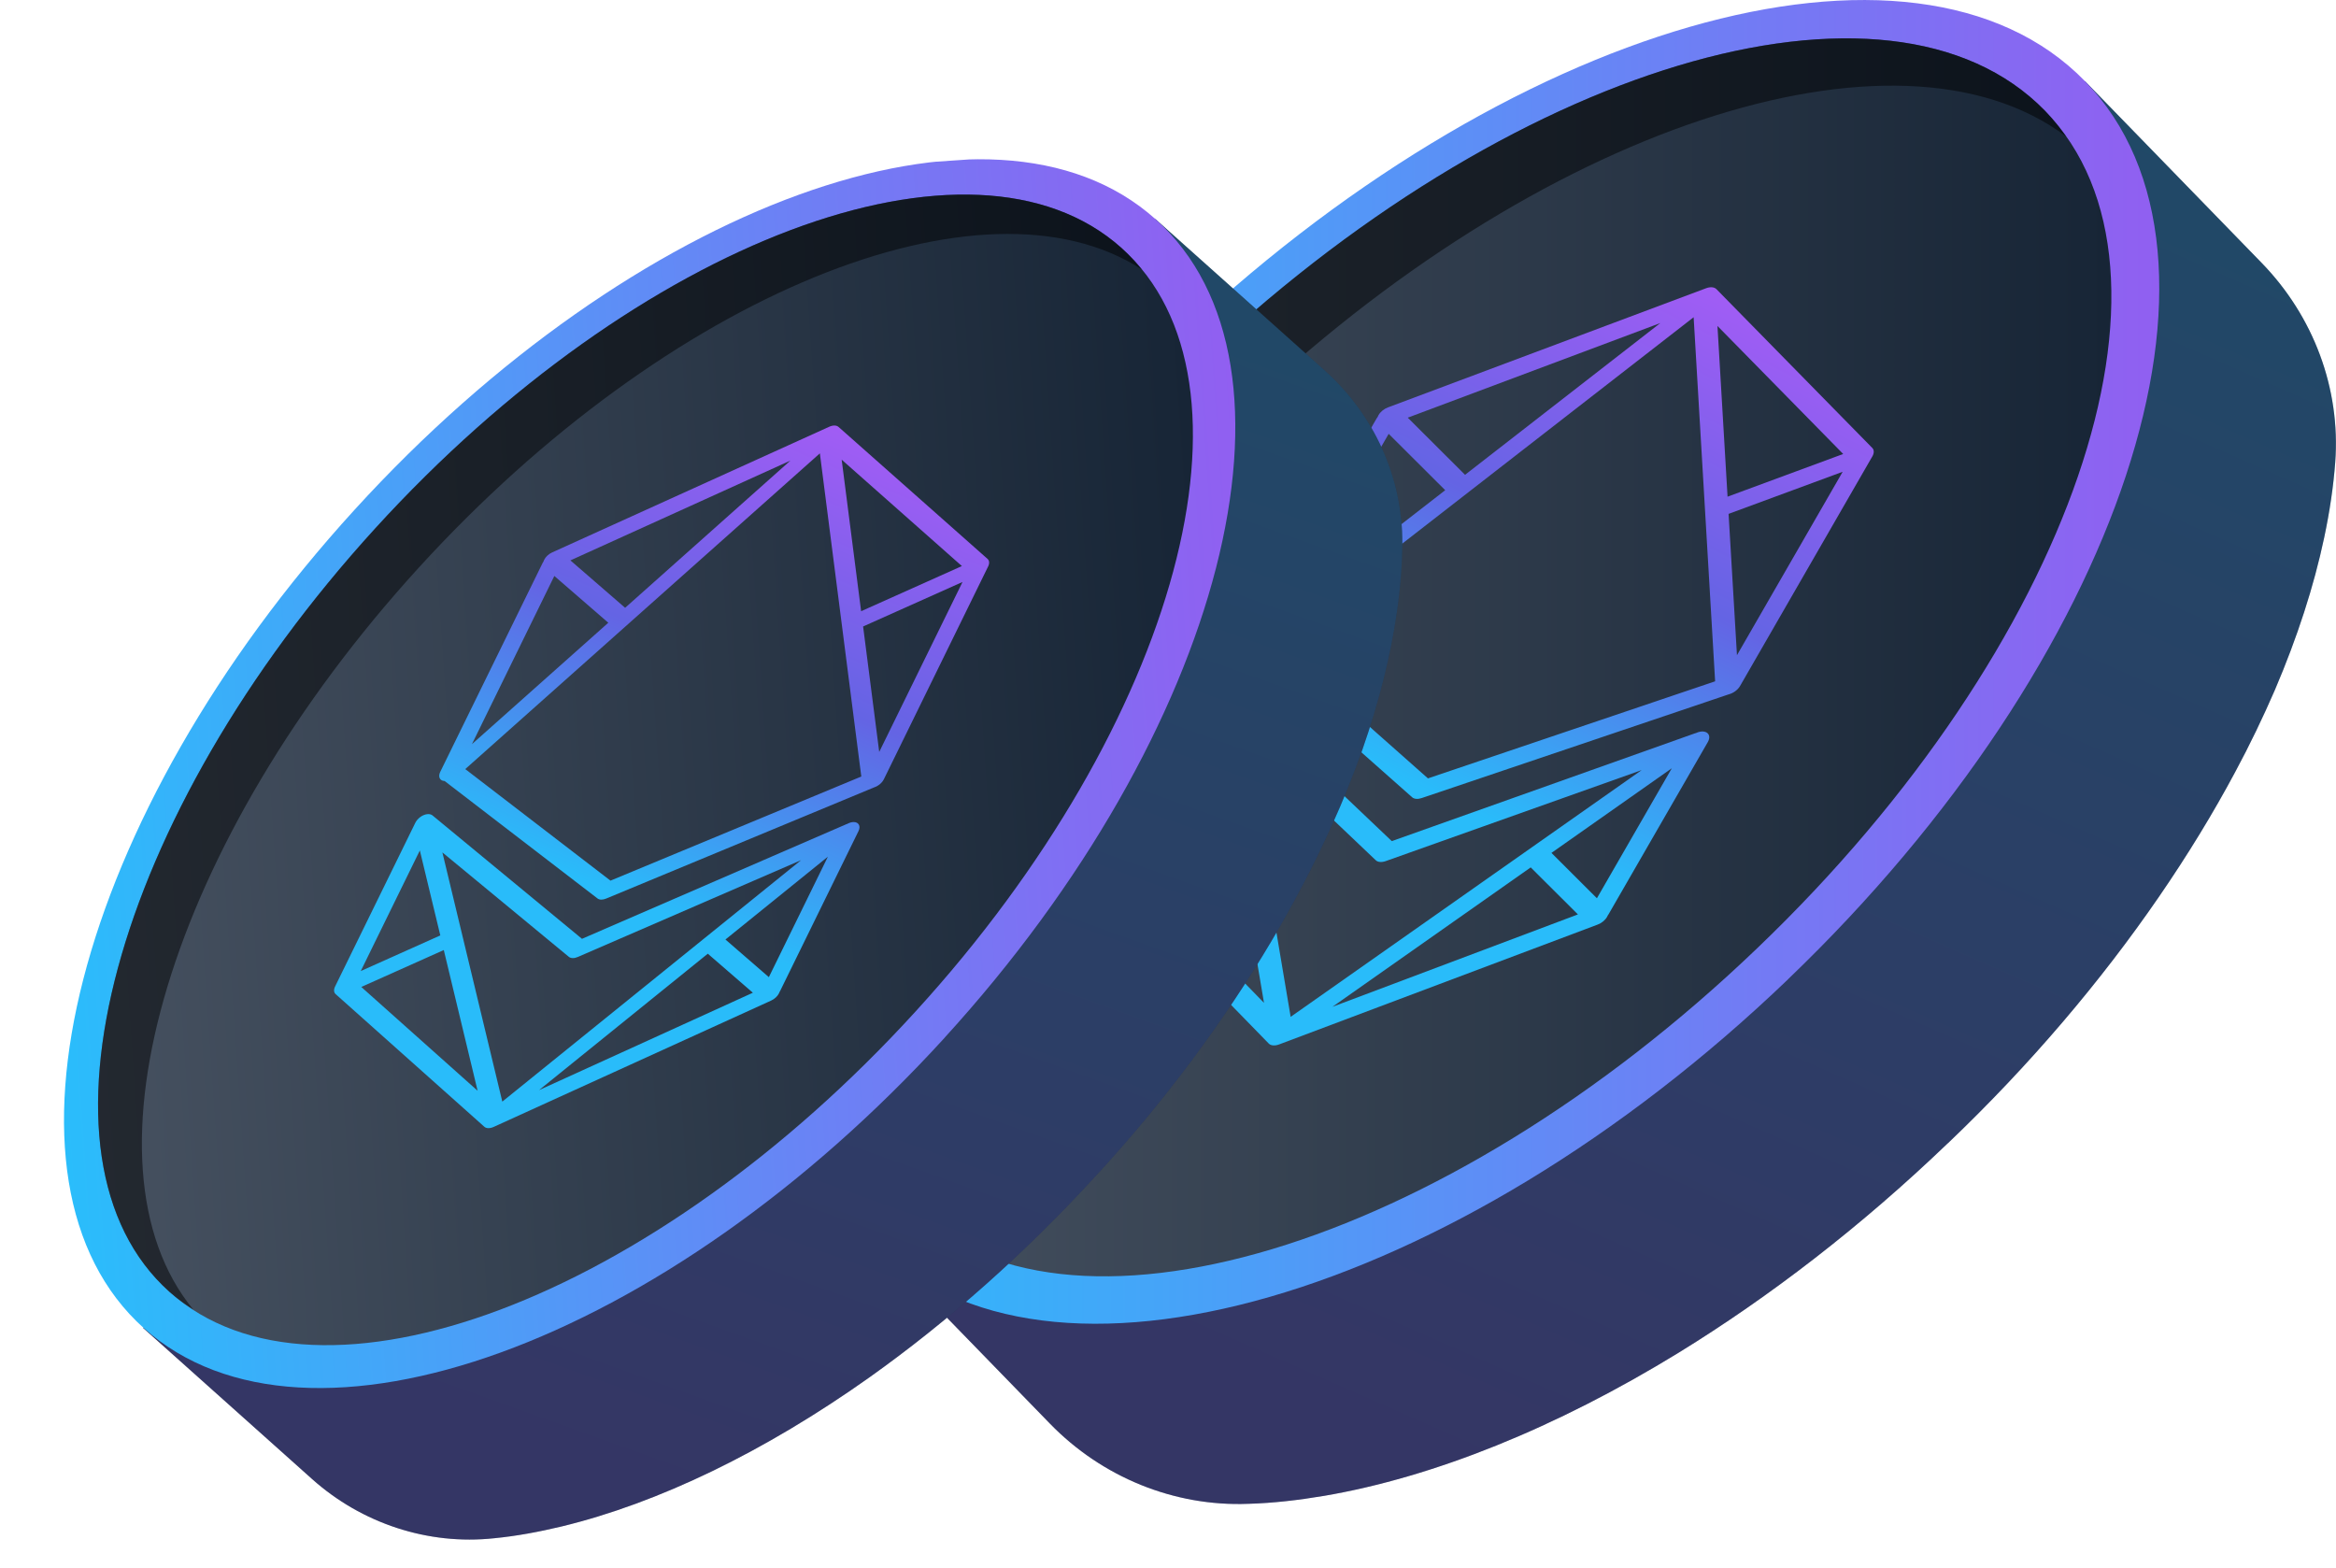 <svg fill="none" height="147" viewBox="0 0 219 147" width="219" xmlns="http://www.w3.org/2000/svg" xmlns:xlink="http://www.w3.org/1999/xlink"><linearGradient id="a"><stop offset="0" stop-color="#35b4fa"/><stop offset="1" stop-color="#8b66f2"/></linearGradient><linearGradient id="b" gradientUnits="userSpaceOnUse" x1="207.18" x2="150.152" xlink:href="#a" y1="11.187" y2="140.867"/><linearGradient id="c"><stop offset="0" stop-color="#2abdfb"/><stop offset="1" stop-color="#915ff1"/></linearGradient><linearGradient id="d" gradientUnits="userSpaceOnUse" x1="75.008" x2="202.432" xlink:href="#c" y1="62.044" y2="62.044"/><linearGradient id="e"><stop offset="0" stop-color="#465160"/><stop offset="1" stop-color="#172536"/></linearGradient><linearGradient id="f" gradientUnits="userSpaceOnUse" x1="78.681" x2="197.934" xlink:href="#e" y1="61.623" y2="61.623"/><linearGradient id="g"><stop offset="0" stop-color="#29bcfa"/><stop offset=".43" stop-color="#6464e4"/><stop offset="1" stop-color="#b45afa"/></linearGradient><linearGradient id="h" gradientUnits="userSpaceOnUse" x1="179.529" x2="207.676" xlink:href="#g" y1="97.161" y2="41.313"/><linearGradient id="i" gradientUnits="userSpaceOnUse" x1="119" x2="76.204" xlink:href="#a" y1="23" y2="142.173"/><linearGradient id="j" gradientUnits="userSpaceOnUse" x1="3.943" x2="117.861" xlink:href="#c" y1="76.426" y2="68.62"/><linearGradient id="k" gradientUnits="userSpaceOnUse" x1="7.2" x2="113.814" xlink:href="#e" y1="75.826" y2="68.52"/><linearGradient id="l" gradientUnits="userSpaceOnUse" x1="99.53" x2="121.157" xlink:href="#g" y1="101.322" y2="49.767"/><clipPath id="m"><path d="m75 0h144v141h-144z"/></clipPath><clipPath id="n"><path d="m0 0h129.04v125.967h-129.04z" transform="matrix(.998 -.068 .068 .998 .146 21.127)"/></clipPath><g clip-path="url(#m)"><path d="m182.612 107.17c-8.139 7.811-16.698 14.383-25.216 19.625-11.553 7.091-23.008 11.677-33.218 13.427-2.451.413-4.829.689-7.143.754-6.965.275-13.728-2.504-18.59-7.504l-16.552-17.024 113.582-108.831 16.552 17.024c4.862 5 7.418 11.782 6.9 18.702-.17 2.261-.518 4.627-1.035 7.058-.963 4.554-2.516 9.351-4.62 14.277-1.1 2.536-2.346 5.137-3.729 7.706-2.071 3.873-4.45 7.771-7.135 11.676-5.412 7.876-12.038 15.72-19.796 23.118z" fill="#192738"/><path d="m182.612 107.17c-8.139 7.811-16.698 14.383-25.216 19.625-11.553 7.091-23.008 11.677-33.218 13.427-2.451.413-4.829.689-7.143.754-6.965.275-13.728-2.504-18.59-7.504l-16.552-17.024 113.582-108.831 16.552 17.024c4.862 5 7.418 11.782 6.9 18.702-.17 2.261-.518 4.627-1.035 7.058-.963 4.554-2.516 9.351-4.62 14.277-1.1 2.536-2.346 5.137-3.729 7.706-2.071 3.873-4.45 7.771-7.135 11.676-5.412 7.876-12.038 15.72-19.796 23.118z" fill="url(#b)" fill-opacity=".24"/><path d="m167.645 91.791c-31.356 30.07-69.702 41.13-85.671 24.689-15.97-16.441-3.519-54.111 27.837-84.173 31.34-30.07 69.694-41.131 85.664-24.69 15.969 16.441 3.519 54.112-27.838 84.174z" fill="url(#d)"/><path d="m164.782 88.849c-29.488 28.288-65.254 39.04-79.88 24.009-14.627-15.031-2.548-50.173 26.939-78.461 29.488-28.288 65.253-39.04 79.88-24.009 14.626 15.031 2.589 50.174-26.939 78.461z" fill="url(#f)"/><path d="m116.113 38.813c28.039-26.886 61.742-37.914 77.574-26.027-.583-.818-1.238-1.645-1.966-2.398-14.627-15.031-50.392-4.278-79.88 24.009-29.495 28.288-41.566 63.422-26.939 78.453.728.754 1.521 1.402 2.346 2.018-11.447-16.133.825-49.177 28.873-76.063z" fill="#000" opacity=".5"/><path clip-rule="evenodd" d="m150.721 85.827s-.04.081-.056.121c-.178.316-.518.592-.89.729l-29.852 11.231c-.404.154-.785.122-.979-.081l-14.57-14.95c-.186-.186-.186-.494 0-.81.017-.024.033-.057.049-.081.016-.032.024-.057.048-.089l9.377-16.271s.024-.041.032-.057c.121-.235.34-.47.615-.64.477-.292 1.003-.316 1.262-.073l14.723 13.994 28.396-10.096c.048-.016.097-.032.137-.041.227-.105.462-.154.68-.138.518.049.704.486.421.981l-9.304 16.141c-.024.041-.048.081-.081.122zm-43.564-5.186 8.559-3.16-1.529-9.043zm8.818-1.604c-2.37.875-8.874 3.274-8.874 3.274l11.398 11.701-2.524-14.982zm8.94 15.347 23.015-8.662-4.425-4.408zm20.532-14.431 4.263 4.254 7.022-12.187-11.293 7.941zm-16.479.681-12.443-11.83 4.474 26.521 32.91-23.134-23.995 8.532c-.38.138-.744.105-.938-.081zm-11.706-19.285c-.494-.057-.664-.494-.389-.981l12.184-21.141c.032-.057.064-.105.105-.154.016-.049.04-.097.073-.154.178-.316.517-.592.889-.729l29.812-11.166c.404-.154.776-.121.979.081l14.61 14.885c.186.186.186.494 0 .81 0 .016-.016.024-.024.041s-.017.024-.025.041l-12.345 21.424c-.218.381-.647.681-1.068.786l-28.783 9.723c-.364.122-.704.097-.898-.081l-15.12-13.394zm12.927-20.679-9.805 17.016 15.104-11.733zm42.561 3.557-10.695 3.946.785 13.248zm-10.792 2.334c2.743-1.013 10.841-4.003 10.841-4.003l-11.787-12.001zm-6.318-16.271-23.663 8.865 5.372 5.356 18.299-14.221zm-36.121 29.965 14.351 12.714 26.923-9.1-2.014-34.13-39.268 30.508z" fill="url(#h)" fill-rule="evenodd"/></g><g clip-path="url(#n)"><path d="m102.898 110.054c-6.799 7.461-14.05 13.843-21.345 19.037-9.895 7.027-19.856 11.817-28.877 14.002-2.166.519-4.276.91-6.34 1.11-6.21.672-12.426-1.391-17.078-5.549l-15.837-14.16 94.897-103.959 15.837 14.16c4.653 4.158 7.352 10.046 7.312 16.246-.014 2.025-.18 4.155-.495 6.354-.582 4.118-1.678 8.489-3.257 13.008-.829 2.328-1.784 4.723-2.864 7.097-1.615 3.579-3.503 7.199-5.666 10.844-4.357 7.351-9.802 14.749-16.286 21.818z" fill="#192738"/><path d="m102.898 110.054c-6.799 7.461-14.05 13.843-21.345 19.037-9.895 7.027-19.856 11.817-28.877 14.002-2.166.519-4.276.91-6.34 1.11-6.21.672-12.426-1.391-17.078-5.549l-15.837-14.16 94.897-103.959 15.837 14.16c4.653 4.158 7.352 10.046 7.312 16.246-.014 2.025-.18 4.155-.495 6.354-.582 4.118-1.678 8.489-3.257 13.008-.829 2.328-1.784 4.723-2.864 7.097-1.615 3.579-3.503 7.199-5.666 10.844-4.357 7.351-9.802 14.749-16.286 21.818z" fill="url(#i)" fill-opacity=".24"/><path d="m88.578 97.264c-26.197 28.722-59.803 40.929-75.084 27.254-15.281-13.675-6.451-48.014 19.746-76.729 26.182-28.721 59.796-40.929 75.077-27.254 15.281 13.675 6.451 48.014-19.746 76.729z" fill="url(#j)"/><path d="m85.838 94.817c-24.635 27.019-55.953 38.794-69.947 26.293-13.994-12.501-5.343-44.563 19.292-71.582 24.635-27.019 55.953-38.794 69.947-26.293 13.995 12.501 5.379 44.561-19.292 71.582z" fill="url(#k)"/><path d="m39.272 53.202c23.426-25.681 52.883-37.575 67.762-27.95-.57-.694-1.207-1.39-1.904-2.017-13.994-12.501-45.312-.726-69.947 26.293-24.642 27.02-33.287 59.074-19.293 71.575.697.627 1.445 1.156 2.221 1.655-11.219-13.678-2.266-43.882 21.167-69.564z" fill="#000" opacity=".5"/><path clip-rule="evenodd" d="m73.084 92.985s-.031.075-.043.112c-.14.293-.427.559-.751.705l-26.002 11.839c-.352.162-.694.156-.88-.012l-13.939-12.433c-.178-.155-.197-.429-.05-.722.013-.023.025-.052.038-.075.013-.03.018-.052.038-.082l7.389-15.076s.019-.038.025-.052c.094-.217.275-.44.51-.608.409-.289.878-.343 1.124-.142l14.018 11.571 24.769-10.738c.042-.018.085-.035.12-.045.196-.108.403-.166.599-.164.466.012.659.39.436.848l-7.332 14.957c-.019.038-.038.075-.065.113zm-39.264-1.953 7.459-3.341-1.919-7.966zm7.785-1.97c-2.066.925-7.734 3.461-7.734 3.461l10.905 9.73-3.172-13.199zm8.929 13.131 20.047-9.13-4.225-3.658zm17.475-14.12 4.071 3.53 5.534-11.292-9.611 7.77zm-14.691 1.616-11.846-9.782 5.619 23.364 28.009-22.635-20.93 9.075c-.332.146-.659.14-.844-.015zm-11.643-16.472c-.445-.02-.623-.4-.407-.85l9.601-19.589c.025-.052.051-.098.085-.144.011-.044.03-.089.056-.142.14-.292.427-.559.751-.705l25.97-11.778c.352-.162.687-.156.88.012l13.971 12.372c.178.155.197.429.05.722.001.014-.013.023-.019.038-.006.015-.013.023-.019.038l-9.728 19.852c-.172.353-.537.646-.907.766l-25.139 10.43c-.318.131-.623.13-.808-.017l-14.335-11.012zm10.294-19.223-7.726 15.767 12.786-11.383zm38.267.563-9.32 4.172 1.511 11.76zm-9.506 2.741c2.39-1.071 9.447-4.232 9.447-4.232l-11.271-9.974zm-6.642-14.115-20.613 9.351 5.129 4.445 15.491-13.796zm-30.463 28.92 13.607 10.452 23.514-9.76-3.885-30.296-33.243 29.597z" fill="url(#l)" fill-rule="evenodd"/></g></svg>